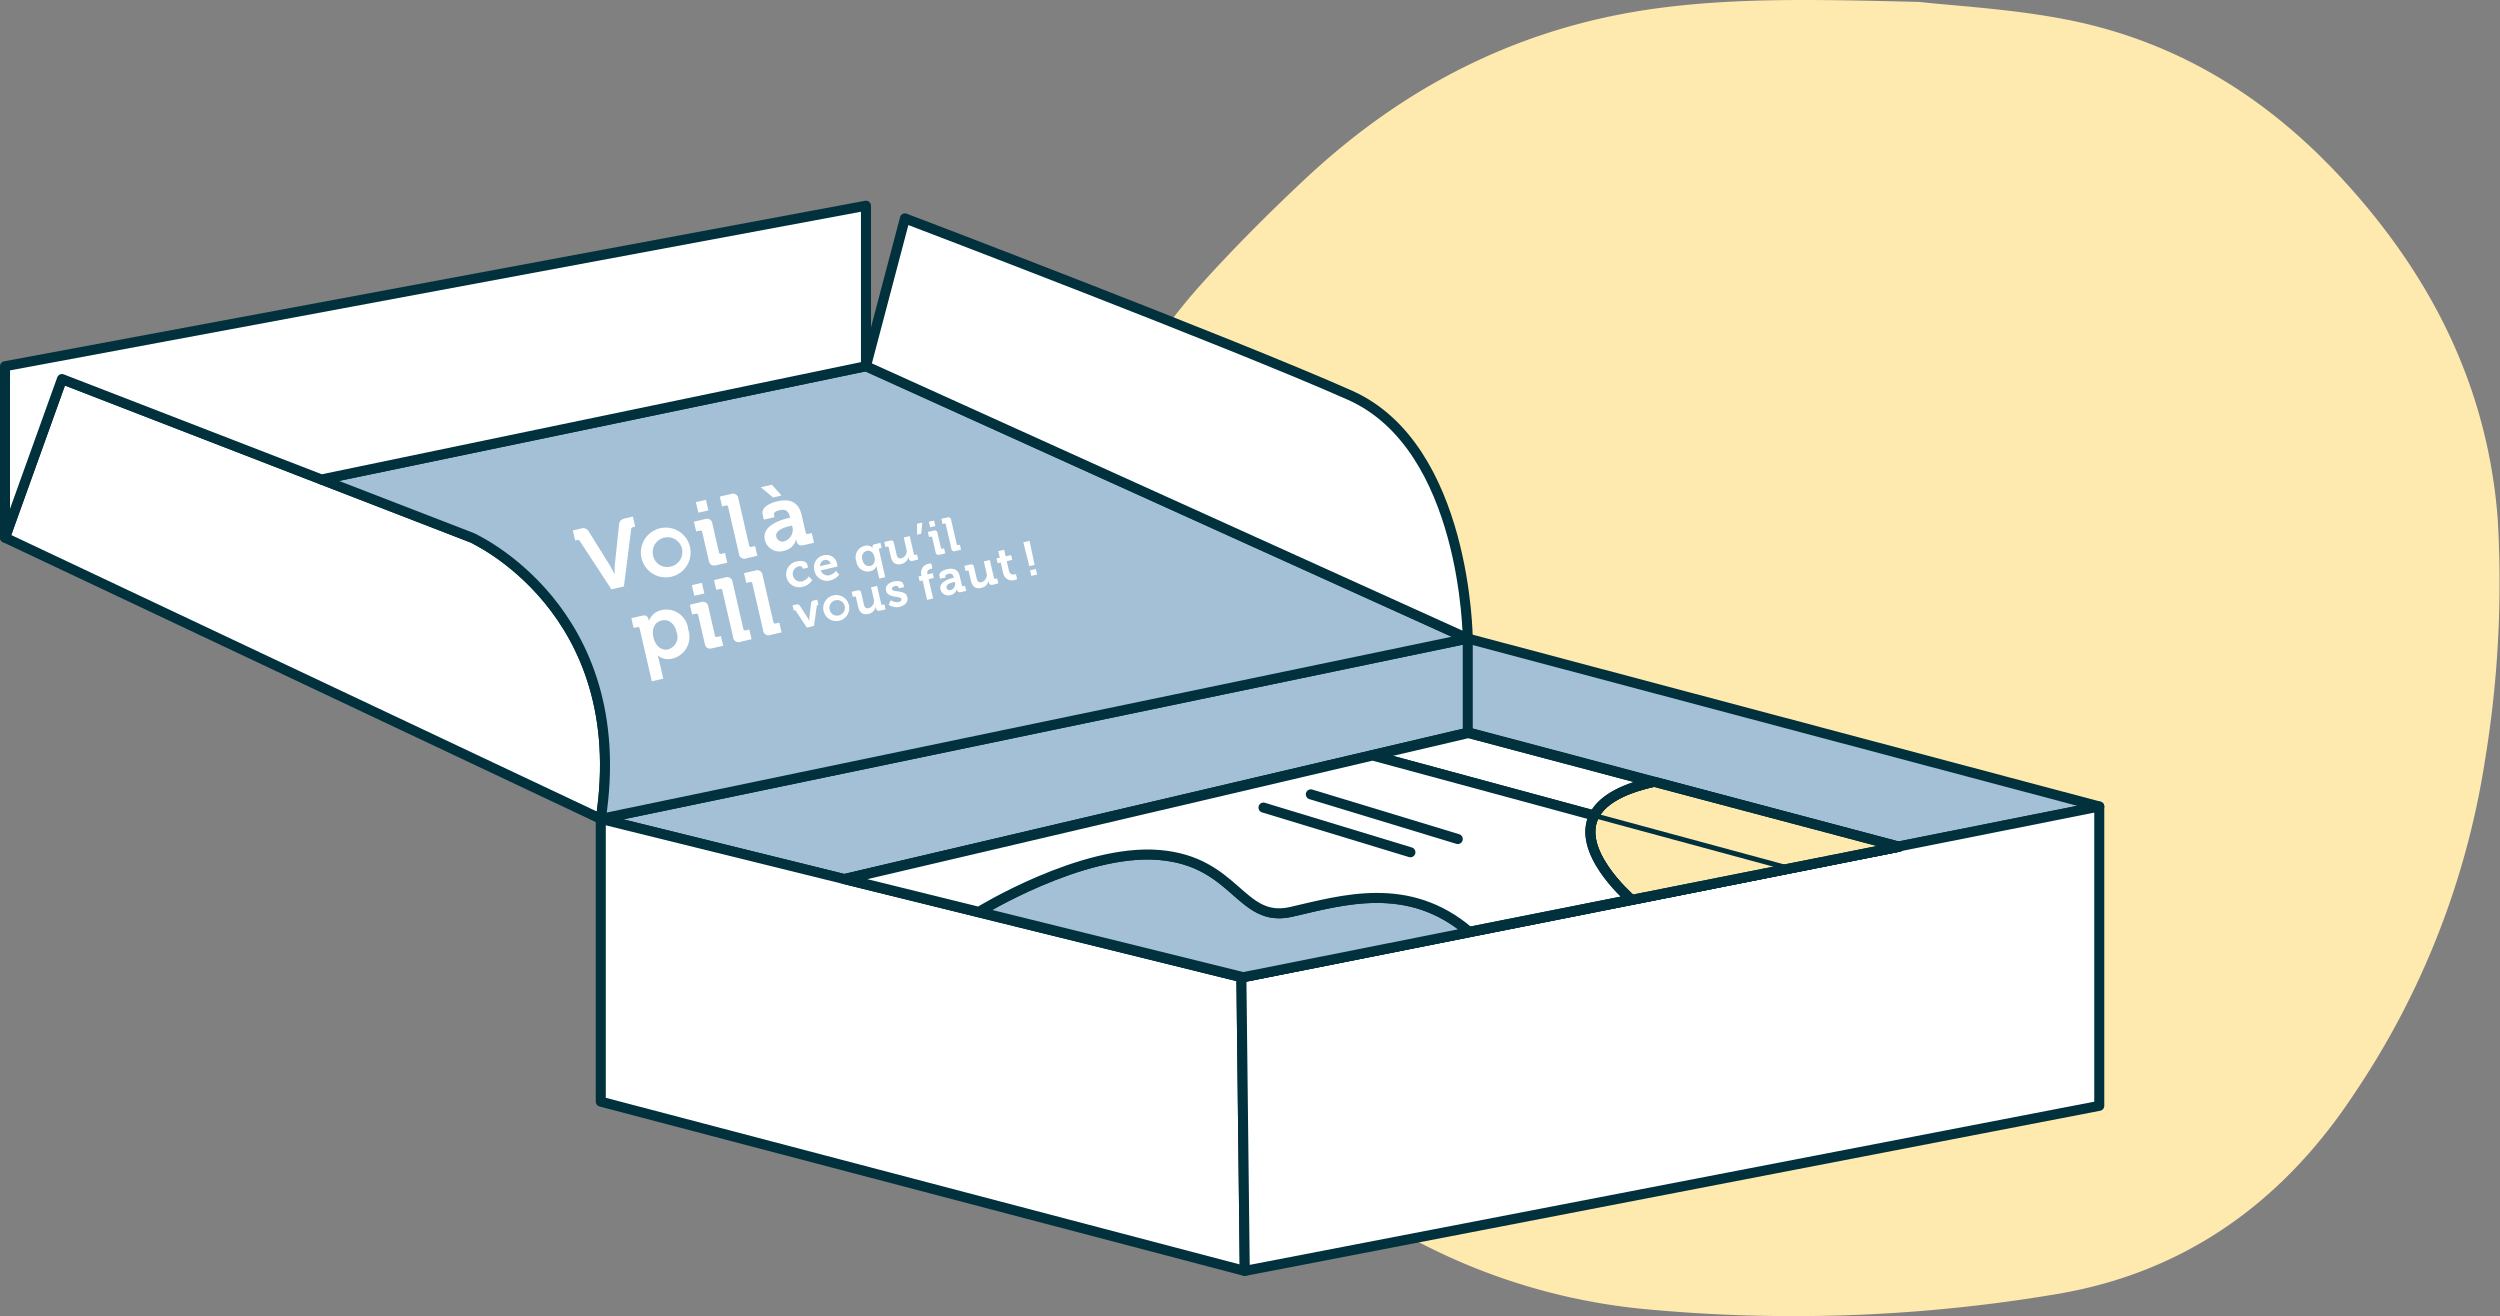 <svg xmlns="http://www.w3.org/2000/svg" width="249.397" height="131.3" viewBox="0 0 249.397 131.3"><rect x="0" y="0" width="249.397" height="131.3" fill="#808080" stroke="none"/><defs><style>.a,.f{fill:#feeaaf;}.a{fill-rule:evenodd;}.b{fill:#a3c0d6;}.b,.c,.d,.f,.h{stroke:#00313c;stroke-linecap:round;stroke-linejoin:round;}.c,.e{fill:#fff;}.d,.h{fill:none;}.g{fill:#ffe255;}.h{stroke-width:0.5px;}</style></defs><g transform="translate(-585.654 -1464.126)"><path class="a" d="M129.832,56.839c-10.225-.246-18.228-.437-26.258.657C90.006,59.348,78.5,65.234,68.625,74.475c-3.513,3.287-6.929,6.7-10.153,10.26a59,59,0,0,0-15.147,35.23c-.246,2.722-.486,5.449-.563,8.177-.255,8.7,2.514,16.587,7.094,23.788,6.593,10.371,14.791,19.241,25.34,25.878a61.14,61.14,0,0,0,26.994,9.406,157.647,157.647,0,0,0,41.219-1.442c13.16-2.164,22.9-9.42,29.918-20.121a81.644,81.644,0,0,0,12.96-33.082,109.038,109.038,0,0,0,1.279-24.2c-1.02-13.051-6.519-24.03-15.311-33.656-7.609-8.329-16.7-13.976-27.783-16.128-5.521-1.067-11.2-1.355-14.639-1.749" transform="translate(647.255 1407.478)"/><g transform="translate(-1064.086 138.958)"><path class="b" d="M1896.8,1432.968l-20.045,3.992-.1.018h-.006l-24.325-6.459h-.018l-.233-.061-18.184-4.825-.086-.024-62.206,14.6-24.282-6,86.488-17.994Z" transform="translate(-37.638 -27.344)"/><path class="c" d="M1811.554,1490.693l-64.244-16.886V1445.6l24.282,6,39.625,9.79Z" transform="translate(-37.638 -38.739)"/><path class="c" d="M1937.271,1443.58v29.86l-85.244,16.47-.337-29.3.1-.018.08.018,22.58-4.494,16.164-3.215,15.76-3.135,10.923-2.174-.073-.018Z" transform="translate(-78.111 -37.956)"/><path class="d" d="M1917.365,1450.118l-10.923,2.173-15.76,3.135-16.164,3.214-22.58,4.494-.079-.018,22.476-4.476.147-.031,16.164-3.214h.012l15.7-3.129h.006l10.819-2.149h.006l.1-.019Z" transform="translate(-78.177 -40.484)"/><line class="d" y1="0.006" transform="translate(1773.579 1422.645)"/><path class="c" d="M1709.672,1417.81l-59.432-28.06,5.682-15.821,25.88,10.017,14.994,5.8S1712.88,1396.853,1709.672,1417.81Z" transform="translate(0 -10.95)"/><path class="b" d="M1729.66,1417c3.208-20.958-12.876-28.06-12.876-28.06l-14.994-5.8,54.326-11.3,60.032,27.166Z" transform="translate(-19.988 -10.139)"/><path class="c" d="M1736.127,1345.69V1361.7L1681.8,1373l-25.88-10.017-5.682,15.821v-17.1Z"/><path class="c" d="M1850.552,1389.669,1790.52,1362.5l3.888-14.743s32.774,12.471,44.4,17.645S1850.552,1389.669,1850.552,1389.669Z" transform="translate(-54.393 -0.803)"/><g transform="translate(1706.887 1373.523)"><path class="e" d="M1743.482,1398.821a.256.256,0,0,0-.326-.134l-.163.037-.231-1,.751-.173a.67.67,0,0,1,.881.35l2.055,3.3a9.324,9.324,0,0,1,.46.885l.018,0a9.374,9.374,0,0,1,.028-1l.406-3.868c.051-.44.177-.593.63-.7l.76-.175.231,1-.172.039a.256.256,0,0,0-.235.264l-.718,5.664-1.249.287Z" transform="translate(-1742.762 -1393.163)"/><path class="e" d="M1755.875,1398.157a2.482,2.482,0,1,1-1.969,3A2.485,2.485,0,0,1,1755.875,1398.157Zm.887,3.856a1.479,1.479,0,1,0-1.7-1.125A1.41,1.41,0,0,0,1756.762,1402.013Z" transform="translate(-1747.057 -1393.838)"/><path class="e" d="M1763.314,1396.835a.182.182,0,0,0-.245-.154l-.362.083-.225-.977,1.1-.252a.54.54,0,0,1,.748.476l.652,2.833a.185.185,0,0,0,.245.153l.362-.083.223.969-1.1.251c-.426.1-.648-.042-.748-.476Zm-.632-3,1-.229.244,1.059-1,.229Z" transform="translate(-1750.408 -1392.103)"/><path class="e" d="M1767.542,1393.953a.181.181,0,0,0-.244-.153l-.363.083-.225-.978,1.1-.252a.546.546,0,0,1,.757.474l1.068,4.643a.187.187,0,0,0,.245.154l.353-.082.223.969-1.086.25a.54.54,0,0,1-.758-.474Z" transform="translate(-1752.048 -1391.722)"/><path class="e" d="M1776.165,1394.471l.145-.034-.008-.036c-.152-.661-.471-.844-1.059-.709-.208.048-.6.2-.544.449l.056.245-1.068.246-.113-.489c-.2-.86.994-1.229,1.474-1.339,1.539-.354,2.177.348,2.413,1.379l.4,1.72a.185.185,0,0,0,.245.153l.363-.083.222.969-1.032.238c-.426.1-.642-.1-.7-.372-.027-.118-.037-.2-.037-.2l-.019,0a1.541,1.541,0,0,1-1.206,1.135,1.5,1.5,0,0,1-1.906-1.077C1773.449,1395.219,1775.413,1394.643,1776.165,1394.471Zm-2.782-3.067,1.1-.253.971,1.072-.851.2Zm2.38,5.38a1.216,1.216,0,0,0,.771-1.454l-.024-.108-.2.045c-.6.138-1.53.438-1.381,1.081A.631.631,0,0,0,1775.762,1396.783Z" transform="translate(-1754.635 -1391.15)"/><path class="e" d="M1753.125,1413.386a.182.182,0,0,0-.245-.153l-.362.083-.225-.977,1.023-.236c.426-.1.623.057.681.311l.042.181.018,0a1.671,1.671,0,0,1,1.3-1.07,2.189,2.189,0,0,1,2.611,1.944,2.234,2.234,0,0,1-1.562,2.9,1.651,1.651,0,0,1-1.461-.3l-.018,0a3.944,3.944,0,0,1,.11.394l.44,1.91-1.141.263Zm2.847,2.061a1.285,1.285,0,0,0,.839-1.7c-.2-.878-.8-1.34-1.483-1.184-.6.138-1.058.7-.823,1.724C1754.669,1415,1755.212,1415.622,1755.972,1415.447Z" transform="translate(-1746.458 -1399.026)"/><path class="e" d="M1762.661,1410.366a.182.182,0,0,0-.245-.153l-.362.083-.225-.978,1.095-.252a.54.54,0,0,1,.748.476l.651,2.833a.186.186,0,0,0,.245.154l.362-.083.222.968-1.095.252c-.425.1-.648-.042-.748-.476Zm-.633-3,1-.229.244,1.059-1,.229Z" transform="translate(-1750.155 -1397.349)"/><path class="e" d="M1766.593,1407.552a.182.182,0,0,0-.245-.154l-.362.083-.225-.977,1.1-.252a.547.547,0,0,1,.757.474l1.068,4.643a.186.186,0,0,0,.246.153l.353-.081.223.968-1.086.25a.541.541,0,0,1-.758-.474Z" transform="translate(-1751.679 -1396.995)"/><path class="e" d="M1771.486,1406.427a.181.181,0,0,0-.245-.153l-.363.083-.225-.978,1.1-.251a.546.546,0,0,1,.757.474l1.068,4.643a.186.186,0,0,0,.245.154l.353-.081.223.969-1.086.25a.54.54,0,0,1-.757-.474Z" transform="translate(-1753.577 -1396.558)"/><g transform="translate(21.33 3.254)"><path class="e" d="M1778.664,1403.609c.312-.072.905-.074,1,.343l.065.283-.53.122-.03-.132c-.031-.132-.242-.143-.389-.109a.767.767,0,0,0,.381,1.486,1.12,1.12,0,0,0,.639-.491l.347.359a1.417,1.417,0,0,1-.917.669,1.3,1.3,0,1,1-.567-2.529Z" transform="translate(-1777.599 -1399.22)"/><path class="e" d="M1783.033,1402.619a1.074,1.074,0,0,1,1.332.9c.016.07.037.225.037.225l-1.665.383a.712.712,0,0,0,.873.481,1.126,1.126,0,0,0,.615-.425l.346.358a1.5,1.5,0,0,1-.886.587,1.268,1.268,0,0,1-1.587-.964A1.222,1.222,0,0,1,1783.033,1402.619Zm.673.847a.481.481,0,0,0-.566-.383.594.594,0,0,0-.479.623Z" transform="translate(-1779.328 -1398.837)"/><path class="e" d="M1789.719,1400.925a.86.86,0,0,1,.829.183l.01,0-.02-.085c-.028-.123.041-.233.258-.283l.53-.122.118.511-.189.043a.1.1,0,0,0-.08.128l.631,2.743-.6.138-.235-1.022c-.028-.123-.039-.21-.039-.21l-.009,0a.856.856,0,0,1-.645.507,1.14,1.14,0,0,1-1.36-1.017A1.155,1.155,0,0,1,1789.719,1400.925Zm1.009,1.093c-.086-.373-.369-.7-.771-.6a.672.672,0,0,0-.434.887c.106.459.42.7.775.618C1790.61,1402.847,1790.851,1402.552,1790.728,1402.018Z" transform="translate(-1781.97 -1398.073)"/><path class="e" d="M1793.936,1400.65a.1.1,0,0,0-.128-.08l-.189.044-.117-.511.573-.131a.281.281,0,0,1,.39.244l.256,1.112c.067.293.188.474.487.406a.745.745,0,0,0,.489-.969l-.254-1.107.6-.138.415,1.8a.1.1,0,0,0,.128.08l.189-.044.116.506-.553.127c-.208.048-.34-.026-.379-.2l-.015-.066c-.013-.057-.02-.11-.02-.11l-.009,0a.934.934,0,0,1-.718.692c-.516.119-.892-.068-1.043-.726Z" transform="translate(-1783.765 -1397.648)"/><path class="e" d="M1798.825,1397.437l.539-.124-.116,1.117-.407.094Z" transform="translate(-1785.829 -1396.793)"/><path class="e" d="M1801.037,1398.665a.1.1,0,0,0-.128-.08l-.189.043-.117-.51.572-.132a.283.283,0,0,1,.391.249l.34,1.481a.1.1,0,0,0,.128.08l.189-.043.116.506-.572.132c-.223.051-.339-.021-.392-.249Zm-.331-1.567.521-.119.127.553-.521.12Z" transform="translate(-1786.518 -1396.663)"/><path class="e" d="M1803.246,1397.158a.1.1,0,0,0-.128-.08l-.189.043-.118-.511.573-.131a.285.285,0,0,1,.4.247l.558,2.427a.1.1,0,0,0,.128.08l.184-.043.117.506-.568.13a.282.282,0,0,1-.4-.247Z" transform="translate(-1787.375 -1396.464)"/><path class="e" d="M1778.879,1411a.129.129,0,0,0-.152-.055l-.052.012-.118-.511.345-.079a.325.325,0,0,1,.407.145l.746,1.163a2.742,2.742,0,0,1,.169.325l.009,0a3.227,3.227,0,0,1,.005-.365l.163-1.372a.327.327,0,0,1,.3-.309l.322-.074.118.511-.057.013a.129.129,0,0,0-.113.116l-.272,1.975-.715.165Z" transform="translate(-1777.971 -1401.665)"/><path class="e" d="M1784.615,1409.135a1.3,1.3,0,1,1-1.029,1.567A1.3,1.3,0,0,1,1784.615,1409.135Zm.464,2.016a.773.773,0,1,0-.887-.589A.737.737,0,0,0,1785.078,1411.151Z" transform="translate(-1779.907 -1401.362)"/><path class="e" d="M1788.612,1408.771a.1.1,0,0,0-.128-.08l-.189.043-.118-.511.573-.132a.281.281,0,0,1,.39.244l.255,1.112c.067.293.189.475.487.406a.745.745,0,0,0,.49-.969l-.255-1.107.6-.138.415,1.8a.1.1,0,0,0,.128.08l.189-.043.116.506-.554.127c-.208.048-.34-.026-.379-.2l-.015-.066c-.013-.057-.021-.11-.021-.11l-.009,0a.936.936,0,0,1-.717.693c-.516.118-.893-.069-1.044-.727Z" transform="translate(-1781.701 -1400.797)"/><path class="e" d="M1794.243,1408.752a1.107,1.107,0,0,0,.8.189c.184-.042.308-.151.272-.311-.078-.341-1.35-.043-1.529-.823-.111-.483.273-.805.774-.92.326-.075.872-.086.962.307l.058.25-.53.122-.027-.118c-.026-.113-.209-.131-.342-.1-.213.049-.342.158-.31.3.087.378,1.352.008,1.537.813.1.454-.233.83-.758.951a1.357,1.357,0,0,1-1.1-.2Z" transform="translate(-1783.868 -1400.489)"/><path class="e" d="M1799.495,1405.675l-.3.069-.11-.478.3-.069-.017-.071a.89.89,0,0,1,.778-1.12,1.329,1.329,0,0,1,.207-.032l.118.511a.8.8,0,0,0-.125.018c-.17.039-.454.149-.373.5l.013.057.515-.119.11.478-.516.119.445,1.935-.6.138Z" transform="translate(-1785.931 -1399.375)"/><path class="e" d="M1803.837,1405.755l.075-.017,0-.019c-.079-.345-.245-.441-.554-.371-.108.025-.314.1-.284.235l.029.127-.558.129-.059-.255c-.1-.449.52-.642.77-.7.8-.185,1.137.182,1.261.721l.207.9a.1.1,0,0,0,.128.08l.189-.043.116.506-.539.124c-.223.051-.336-.052-.369-.194-.014-.062-.019-.105-.019-.105l-.01,0a.806.806,0,0,1-.631.593.783.783,0,0,1-1-.563C1802.418,1406.146,1803.445,1405.846,1803.837,1405.755Zm-.21,1.208a.636.636,0,0,0,.4-.76l-.013-.057-.1.024c-.312.072-.8.229-.721.564A.33.33,0,0,0,1803.627,1406.964Z" transform="translate(-1787.243 -1399.71)"/><path class="e" d="M1806.986,1404.544a.1.1,0,0,0-.128-.08l-.189.044-.117-.511.573-.132a.281.281,0,0,1,.39.244l.255,1.111c.067.293.189.475.487.406a.744.744,0,0,0,.49-.969l-.255-1.107.6-.138.414,1.8a.1.1,0,0,0,.128.079l.189-.043.116.506-.553.127c-.208.048-.34-.026-.379-.2l-.015-.067c-.013-.056-.02-.109-.02-.109l-.009,0a.934.934,0,0,1-.717.692c-.516.119-.893-.069-1.044-.726Z" transform="translate(-1788.825 -1399.158)"/><path class="e" d="M1812.212,1403.018l-.312.072-.11-.478.326-.075-.151-.657.586-.135.151.658.549-.126.11.478-.549.126.224.974a.439.439,0,0,0,.582.344.531.531,0,0,0,.107-.034l.121.525a1.2,1.2,0,0,1-.181.056.9.9,0,0,1-1.212-.678Z" transform="translate(-1790.857 -1398.512)"/><path class="e" d="M1816.155,1400.44l.625-.143.5,2.4-.525.121Zm.668,2.795.582-.133.129.557-.582.134Z" transform="translate(-1792.549 -1397.95)"/></g></g><line class="d" y1="9.398" transform="translate(1796.161 1388.864)"/><path class="d" d="M1918.333,1439.48l.233.061C1918.125,1439.621,1918.155,1439.566,1918.333,1439.48Z" transform="translate(-103.904 -36.366)"/><path class="d" d="M1849.322,1451.422l-.147.031-22.476,4.475-.1.018-39.625-9.79,62.205-14.6.086.024-9.576,2.247-52.532,12.325,13.261,3.276s10.255-6.331,17.982-5.676,8.076,6.839,13.17,5.676C1836.642,1448.269,1843.249,1446.217,1849.322,1451.422Z" transform="translate(-53.016 -33.295)"/><path class="d" d="M1939.162,1446.039l-10.819,2.149h-.006l-15.7,3.129h-.012c-.483-.423-5.486-4.892-3.692-8.388.7-1.365,2.437-2.578,5.884-3.349h.018Z" transform="translate(-100.157 -36.405)"/><line class="d" x1="0.006" transform="translate(1839.007 1409.632)"/><g transform="translate(1734.138 1398.265)"><path class="f" d="M1939.346,1446.028l-10.923,2.174-15.759,3.135c-.006-.006-.006-.012-.012-.012s-.012-.012-.025-.019c-.483-.422-5.486-4.892-3.692-8.388.7-1.365,2.437-2.578,5.884-3.349h.018l.086-.018h.006l24.344,6.459Z" transform="translate(-1834.295 -1434.658)"/><path class="g" d="M1918.676,1439.38h-.006l-.086.018h-.018c-.441.08-.41.024-.233-.061.018-.006.043-.018.073-.031C1918.792,1439.141,1919.557,1438.933,1918.676,1439.38Z" transform="translate(-1838.041 -1434.488)"/><path class="b" d="M1857.874,1459.146l-22.58,4.494-.08-.018-26.284-6.5s10.255-6.331,17.982-5.676,8.076,6.839,13.17,5.676c5.076-1.163,11.682-3.214,17.756,1.99C1857.849,1459.127,1857.862,1459.134,1857.874,1459.146Z" transform="translate(-1795.668 -1439.254)"/><path class="c" d="M1901.062,1436.486c-3.447.772-5.18,1.984-5.884,3.349l-22.109-5.988,9.576-2.247,18.184,4.825C1900.652,1436.51,1900.621,1436.565,1901.062,1436.486Z" transform="translate(-1820.538 -1431.575)"/><path class="c" d="M1865.6,1449.646l-16.164,3.214c-6.073-5.2-12.68-3.153-17.755-1.99-5.094,1.163-5.443-5.027-13.17-5.676s-17.982,5.676-17.982,5.676l-13.261-3.276,52.531-12.325,22.109,5.988C1860.116,1444.754,1865.119,1449.223,1865.6,1449.646Z" transform="translate(-1787.27 -1432.999)"/><path class="d" d="M1931.654,1442.93l-10.923,2.173-15.76,3.135-16.164,3.214c-.012-.012-.024-.019-.037-.031l16.164-3.214c-.484-.422-5.486-4.892-3.692-8.388.7-1.365,2.437-2.578,5.884-3.349-.441.08-.41.024-.233-.061l-18.184-4.825.1-.024,18.16,4.818.263.073h.006l24.344,6.459Z" transform="translate(-1826.602 -1431.56)"/><path class="h" d="M1928.668,1450.334l-.08-.024h-.006l-19.4-5.259" transform="translate(-1834.54 -1436.791)"/><line class="d" x2="14.66" y2="4.458" transform="translate(46.368 6.146)"/><line class="d" x2="14.66" y2="4.458" transform="translate(41.644 7.467)"/></g></g></g></svg>